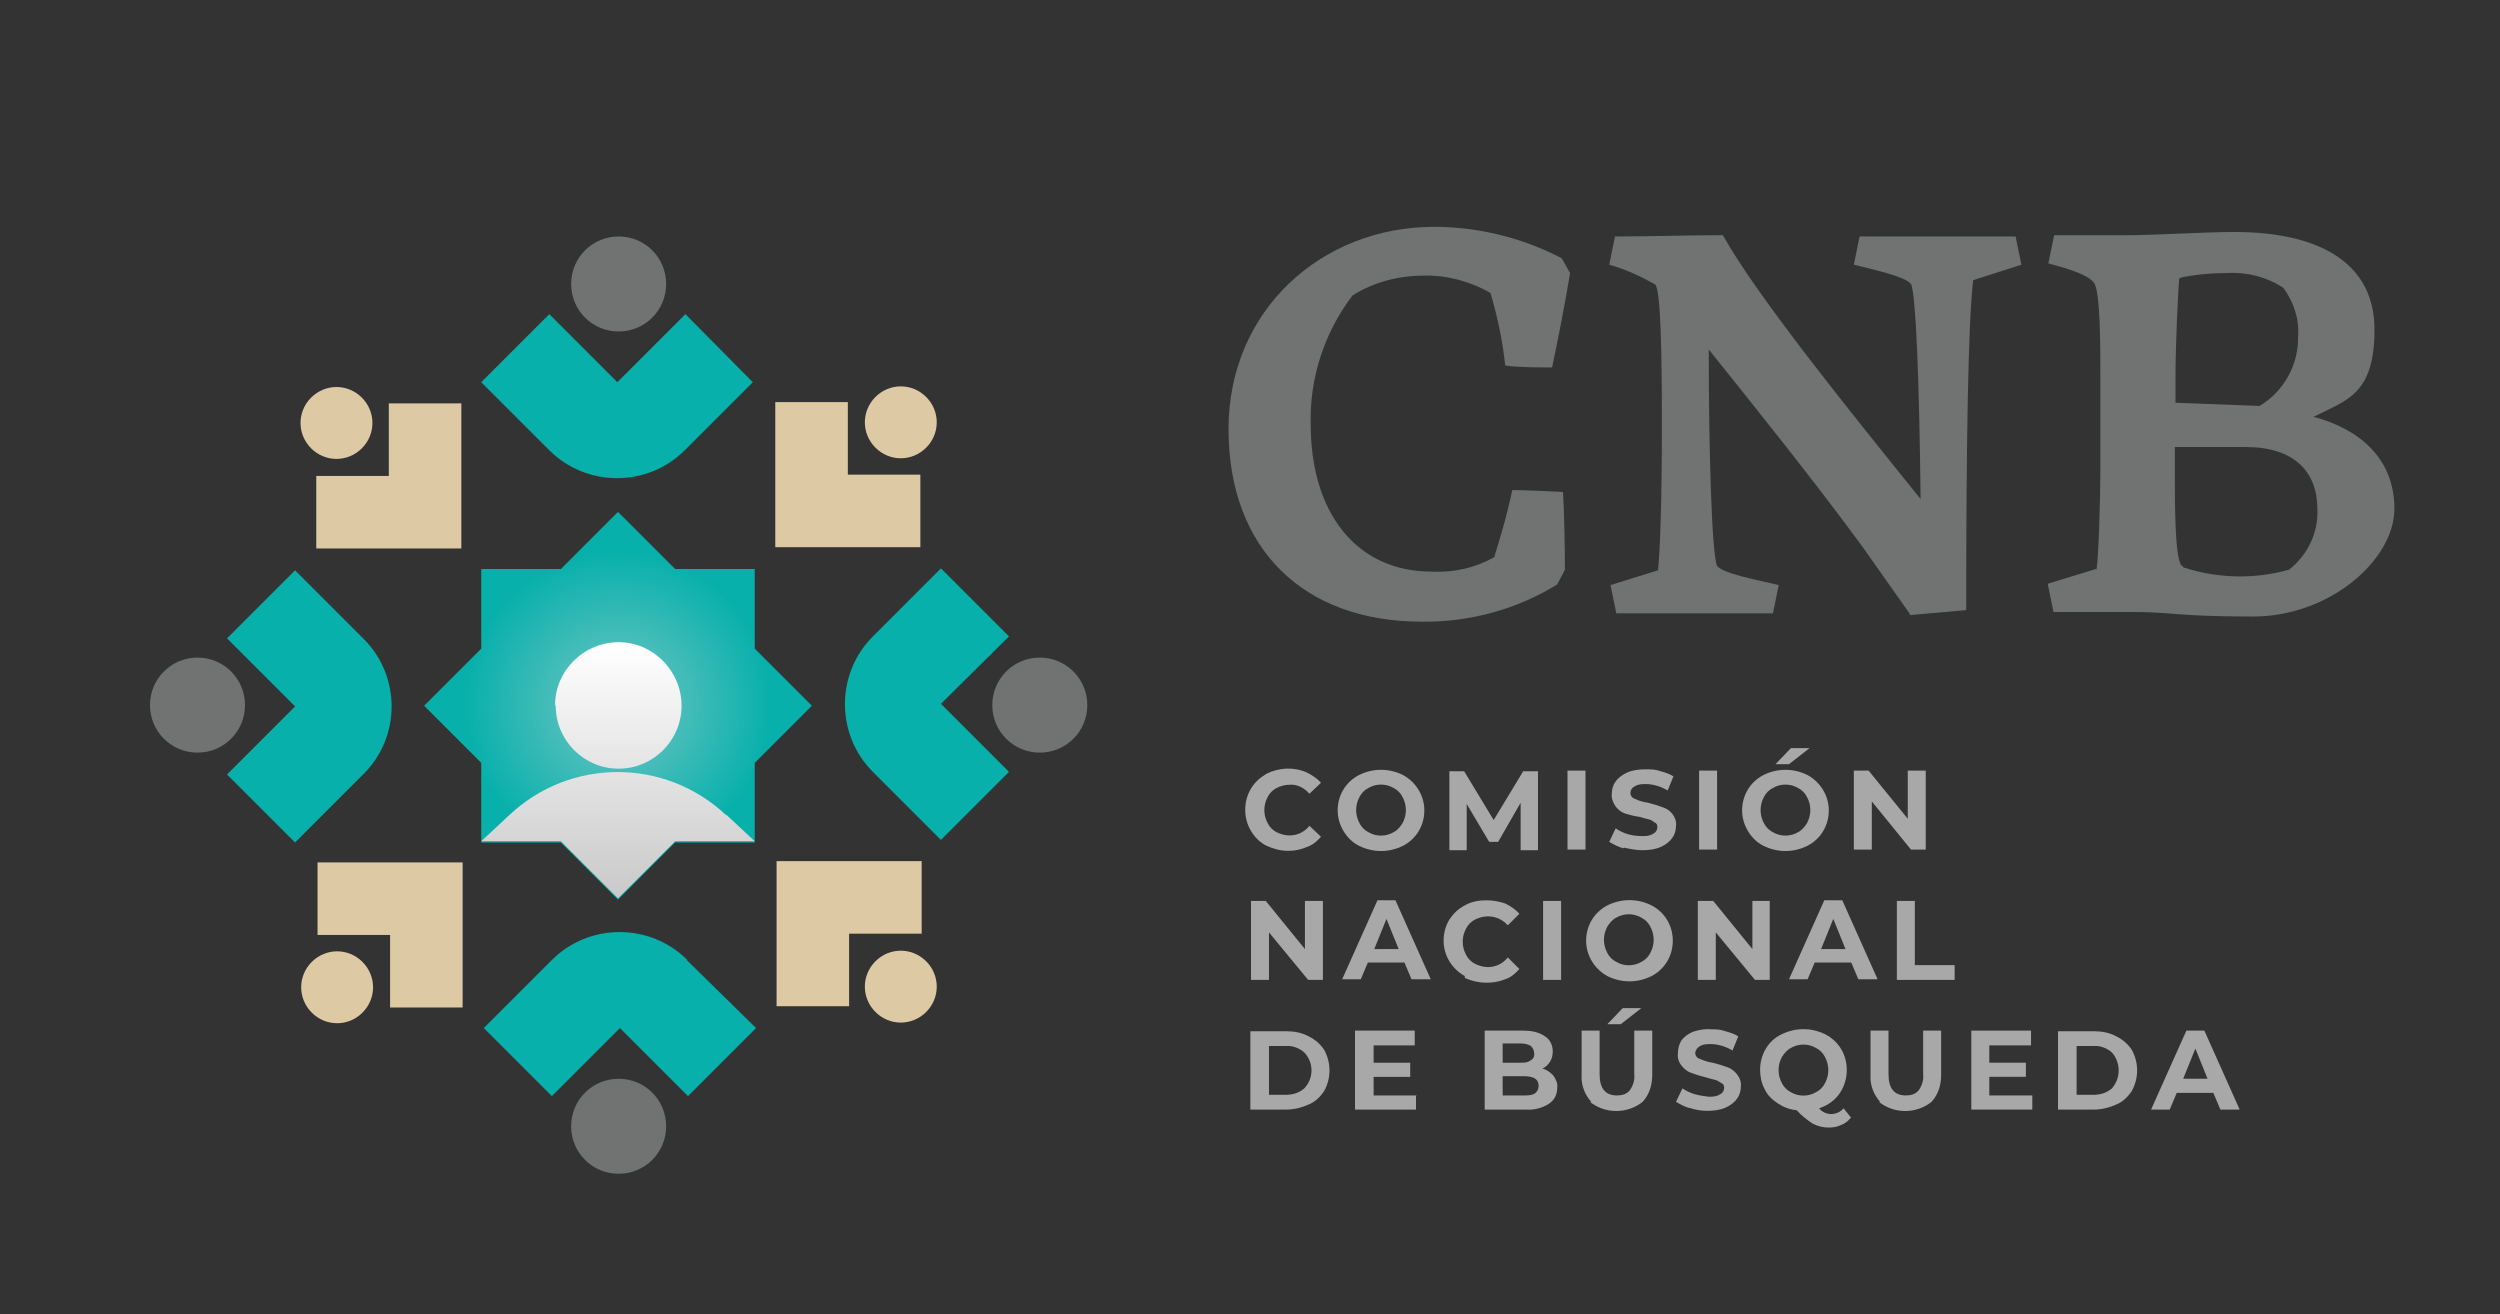 <svg xmlns="http://www.w3.org/2000/svg" fill="none" viewBox="0 0 331 174" height="174" width="331">
<rect x="0" y="0" width="331" height="174" fill="#333333" stroke="none"/>
<path fill="#707372" d="M197.847 73.723C198.442 71.768 199.377 68.878 200.227 64.883C201.502 64.883 205.667 65.053 206.942 65.138C207.112 67.943 207.197 72.788 207.197 75.423L206.177 77.378C200.822 80.693 194.532 82.393 188.242 82.308C172.517 82.308 162.657 72.618 162.657 56.808C162.657 40.998 175.067 30.033 189.857 30.033C195.722 30.033 201.587 31.478 206.772 34.198L207.877 36.153C207.282 39.808 206.262 45.078 205.497 48.648C204.137 48.648 200.822 48.648 199.292 48.393C198.952 45.163 198.272 41.933 197.337 38.788C194.702 37.258 191.557 36.408 188.497 36.493C185.182 36.493 181.867 37.343 179.062 39.128C175.322 44.058 173.367 50.093 173.537 56.213C173.537 67.858 179.572 75.678 189.517 75.678C192.492 75.848 195.382 75.168 197.932 73.723H197.847Z"></path>
<path fill="#707372" d="M252.927 81.373L246.638 72.448C240.347 63.863 232.443 54.003 226.238 46.268C226.238 60.378 226.662 73.383 227.342 74.913C228.107 75.933 232.272 76.698 235.502 77.463L234.738 81.203H213.997L213.232 77.463L219.523 75.508C219.778 73.128 220.032 66.753 220.032 56.383C220.032 46.013 219.862 38.703 219.182 37.683C217.227 36.578 215.188 35.643 213.062 35.048L213.827 31.308C218.332 31.308 223.772 31.138 228.107 31.138C232.612 39.213 244.768 54.258 254.288 66.073C254.118 51.113 253.693 38.958 253.013 37.598C252.333 36.663 248.253 35.728 245.448 35.048L246.213 31.308H266.867L267.632 35.048L261.257 37.088C260.577 42.358 260.323 59.188 260.323 80.778L252.673 81.458L252.927 81.373Z"></path>
<path fill="#707372" d="M277.578 75.422C277.833 74.062 278.088 66.242 278.088 62.332V49.922C278.088 45.672 278.088 38.532 277.238 37.427C276.388 36.322 273.498 35.472 271.203 34.877L271.968 31.137H282.253C284.718 31.137 292.538 30.712 295.768 30.712C307.328 30.712 314.383 34.962 314.383 43.632C314.383 52.302 310.643 52.982 306.308 55.192C312.173 56.722 317.018 60.547 317.018 67.347C317.018 74.147 308.433 81.627 298.318 81.627C288.203 81.627 287.523 81.032 282.678 81.032H271.883L271.118 77.292L277.493 75.337L277.578 75.422ZM288.033 53.322L299.168 53.747C302.398 51.792 304.353 48.307 304.268 44.482C304.438 42.187 303.673 39.977 302.313 38.107C300.103 36.662 297.468 35.982 294.748 36.152C292.878 36.152 291.008 36.322 289.138 36.662L288.543 36.832C288.373 38.192 288.033 46.012 288.033 49.922V53.237V53.322ZM289.223 75.167C293.728 76.612 298.573 76.697 303.078 75.422C305.543 73.467 306.988 70.492 306.818 67.347C306.818 62.417 303.673 59.187 297.383 59.187H287.948V62.332C287.948 66.582 287.948 73.722 288.798 74.827C288.968 74.997 289.053 74.997 289.138 75.167H289.223Z"></path>
<path fill="#A8A8A9" d="M167.673 111.973C166.823 111.548 166.143 110.868 165.633 110.018C165.123 109.168 164.868 108.233 164.868 107.213C164.868 106.193 165.123 105.258 165.633 104.408C166.143 103.558 166.823 102.963 167.673 102.453C169.373 101.603 171.328 101.518 173.028 102.283C173.708 102.623 174.388 103.048 174.898 103.643L173.368 105.088C172.688 104.323 171.753 103.813 170.733 103.898C170.138 103.898 169.543 104.068 169.033 104.323C168.523 104.578 168.098 105.003 167.843 105.513C167.248 106.618 167.248 107.893 167.843 108.998C168.098 109.508 168.523 109.933 169.033 110.188C169.543 110.443 170.138 110.613 170.733 110.613C171.753 110.613 172.688 110.188 173.368 109.338L174.898 110.783C174.388 111.378 173.793 111.888 173.028 112.143C172.263 112.483 171.413 112.653 170.563 112.653C169.543 112.653 168.608 112.398 167.673 111.973Z"></path>
<path fill="#A8A8A9" d="M179.913 111.973C179.063 111.548 178.383 110.868 177.873 110.018C177.363 109.168 177.108 108.233 177.108 107.298C177.108 105.343 178.128 103.558 179.913 102.623C181.783 101.688 183.908 101.688 185.778 102.623C187.478 103.558 188.583 105.343 188.583 107.298C188.583 109.253 187.563 111.038 185.778 111.973C183.908 112.908 181.783 112.908 179.913 111.973ZM184.503 110.188C185.013 109.933 185.353 109.508 185.693 108.998C186.288 107.893 186.288 106.618 185.693 105.513C185.438 105.003 185.013 104.578 184.503 104.323C183.483 103.728 182.208 103.728 181.188 104.323C180.678 104.578 180.253 105.003 179.998 105.513C179.403 106.618 179.403 107.893 179.998 108.998C180.253 109.508 180.678 109.933 181.188 110.188C182.208 110.783 183.483 110.783 184.503 110.188Z"></path>
<path fill="#A8A8A9" d="M201.332 112.483V106.278L198.357 111.463H197.167L194.192 106.448V112.568H191.897V102.113H193.852L197.762 108.573L201.672 102.113H203.627V112.568H201.332V112.483Z"></path>
<path fill="#A8A8A9" d="M207.538 102.028H209.918V112.483H207.538V102.028Z"></path>
<path fill="#A8A8A9" d="M214.932 112.312C214.252 112.142 213.658 111.802 213.062 111.462L213.913 109.677C214.423 110.017 214.932 110.272 215.527 110.442C216.122 110.612 216.717 110.697 217.397 110.697C217.907 110.697 218.417 110.697 218.927 110.357C219.267 110.187 219.438 109.847 219.438 109.507C219.438 109.252 219.353 108.997 219.098 108.912C218.843 108.742 218.672 108.572 218.332 108.487C217.992 108.402 217.567 108.317 217.057 108.147C216.377 108.062 215.783 107.892 215.188 107.722C214.678 107.552 214.253 107.212 213.913 106.787C213.572 106.277 213.317 105.682 213.402 105.087C213.402 104.492 213.572 103.897 213.913 103.472C214.253 102.962 214.847 102.537 215.442 102.282C216.207 101.942 217.057 101.857 217.907 101.857C218.587 101.857 219.183 101.857 219.863 102.112C220.457 102.282 221.053 102.452 221.562 102.792L220.798 104.662C219.948 104.152 218.927 103.812 217.907 103.812C217.397 103.812 216.887 103.812 216.377 104.152C216.037 104.322 215.867 104.662 215.867 105.002C215.867 105.342 216.123 105.682 216.463 105.767C216.973 106.022 217.568 106.192 218.163 106.277C218.843 106.447 219.437 106.617 220.117 106.872C220.627 107.042 221.052 107.297 221.392 107.722C221.732 108.147 221.987 108.742 221.902 109.337C221.902 109.932 221.732 110.527 221.392 110.952C221.052 111.462 220.457 111.887 219.863 112.142C219.098 112.482 218.247 112.567 217.397 112.567C216.632 112.567 215.782 112.397 215.017 112.227L214.932 112.312Z"></path>
<path fill="#A8A8A9" d="M224.963 102.028H227.343V112.483H224.963V102.028Z"></path>
<path fill="#A8A8A9" d="M233.462 111.973C232.612 111.548 231.932 110.868 231.422 110.018C230.912 109.168 230.657 108.233 230.657 107.298C230.657 105.343 231.677 103.558 233.462 102.623C235.332 101.688 237.457 101.688 239.327 102.623C241.027 103.558 242.132 105.343 242.132 107.298C242.132 109.253 241.112 111.038 239.327 111.973C237.457 112.908 235.332 112.908 233.462 111.973ZM238.052 110.188C238.562 109.933 238.902 109.508 239.242 108.998C239.837 107.893 239.837 106.618 239.242 105.513C238.987 105.003 238.562 104.578 238.052 104.323C237.032 103.728 235.757 103.728 234.737 104.323C234.227 104.578 233.802 105.003 233.547 105.513C232.952 106.618 232.952 107.893 233.547 108.998C233.802 109.508 234.227 109.933 234.737 110.188C235.757 110.783 237.032 110.783 238.052 110.188ZM237.032 99.053H239.582L236.862 101.178H235.077L237.117 99.053H237.032Z"></path>
<path fill="#A8A8A9" d="M254.967 102.028V112.483H253.013L247.827 106.108V112.483H245.448V102.028H247.402L252.588 108.403V102.028H254.967Z"></path>
<path fill="#A8A8A9" d="M175.153 119.283V129.738H173.198L168.013 123.448V129.738H165.633V119.283H167.588L172.773 125.658V119.283H175.153Z"></path>
<path fill="#A8A8A9" d="M185.948 127.443H181.103L180.168 129.653H177.703L182.378 119.198H184.758L189.433 129.653H186.883L185.948 127.443ZM185.183 125.658L183.568 121.663L181.953 125.658H185.268H185.183Z"></path>
<path fill="#A8A8A9" d="M193.938 129.228C192.238 128.293 191.133 126.508 191.133 124.553C191.133 123.533 191.388 122.598 191.898 121.748C192.408 120.983 193.088 120.303 193.938 119.878C194.788 119.368 195.808 119.198 196.828 119.198C197.678 119.198 198.528 119.368 199.293 119.623C199.973 119.963 200.653 120.388 201.163 120.983L199.633 122.513C198.953 121.748 198.018 121.323 196.998 121.323C196.403 121.323 195.808 121.493 195.298 121.748C194.788 122.003 194.363 122.428 194.108 122.938C193.513 124.043 193.513 125.318 194.108 126.423C194.363 126.933 194.788 127.358 195.298 127.613C195.808 127.868 196.403 128.038 196.998 128.038C198.018 128.038 198.953 127.613 199.633 126.763L201.163 128.293C200.653 128.888 200.058 129.398 199.293 129.653C197.593 130.333 195.638 130.248 193.938 129.483V129.313V129.228Z"></path>
<path fill="#A8A8A9" d="M204.308 119.283H206.688V129.738H204.308V119.283Z"></path>
<path fill="#A8A8A9" d="M212.808 129.228C211.108 128.293 210.003 126.508 210.003 124.553C210.003 122.598 211.023 120.813 212.808 119.878C214.678 118.943 216.803 118.943 218.673 119.878C220.458 120.813 221.478 122.598 221.478 124.553C221.478 126.508 220.458 128.293 218.673 129.228C216.803 130.163 214.678 130.163 212.808 129.228ZM217.313 127.358C217.823 127.103 218.248 126.678 218.503 126.168C219.098 125.063 219.098 123.788 218.503 122.683C218.248 122.173 217.823 121.748 217.313 121.493C216.293 120.898 215.018 120.898 213.998 121.493C213.488 121.748 213.148 122.173 212.808 122.683C212.213 123.788 212.213 125.063 212.808 126.168C213.063 126.678 213.488 127.103 213.998 127.358C215.018 127.953 216.293 127.953 217.313 127.358Z"></path>
<path fill="#A8A8A9" d="M234.312 119.283V129.738H232.357L227.172 123.448V129.738H224.792V119.283H226.832L232.017 125.658V119.283H234.397H234.312Z"></path>
<path fill="#A8A8A9" d="M245.108 127.443H240.263L239.328 129.653H236.863L241.538 119.198H243.918L248.593 129.653H246.043L245.108 127.443ZM244.343 125.658L242.728 121.663L241.113 125.658H244.428H244.343Z"></path>
<path fill="#A8A8A9" d="M251.143 119.283H253.523V127.783H258.793V129.738H251.143V119.283Z"></path>
<path fill="#A8A8A9" d="M165.548 136.538H170.308C171.328 136.538 172.348 136.708 173.283 137.218C174.133 137.643 174.813 138.238 175.323 139.003C176.258 140.703 176.258 142.743 175.323 144.443C174.813 145.208 174.133 145.888 173.283 146.228C172.348 146.653 171.328 146.908 170.308 146.908H165.548V136.453V136.538ZM170.223 144.953C171.158 144.953 172.008 144.698 172.688 144.103C173.963 142.743 173.963 140.703 172.688 139.343C172.008 138.748 171.073 138.408 170.223 138.493H168.013V144.953H170.223Z"></path>
<path fill="#A8A8A9" d="M187.478 144.953V146.908H179.403V136.453H187.308V138.408H181.868V140.703H186.713V142.573H181.868V145.038H187.563L187.478 144.953Z"></path>
<path fill="#A8A8A9" d="M205.668 142.403C206.008 142.913 206.263 143.423 206.178 144.018C206.178 144.868 205.838 145.633 205.073 146.143C204.138 146.738 203.033 146.993 202.013 146.908H196.573V136.453H201.673C202.693 136.453 203.713 136.623 204.563 137.218C205.243 137.643 205.583 138.408 205.583 139.173C205.583 139.683 205.498 140.108 205.243 140.533C204.988 140.958 204.648 141.298 204.223 141.468C204.818 141.638 205.243 141.978 205.668 142.403ZM198.953 138.238V140.703H201.333C201.843 140.703 202.268 140.703 202.693 140.363C203.033 140.193 203.203 139.768 203.118 139.428C203.118 139.088 202.948 138.748 202.693 138.493C202.268 138.238 201.843 138.153 201.333 138.153H198.953V138.238ZM203.203 144.783C203.543 144.528 203.713 144.188 203.713 143.763C203.713 142.913 203.118 142.488 201.758 142.488H198.953V145.038H201.758C202.268 145.038 202.778 145.038 203.203 144.783Z"></path>
<path fill="#A8A8A9" d="M210.683 145.888C209.833 144.953 209.323 143.678 209.408 142.318V136.453H211.788V142.233C211.788 144.103 212.553 145.038 214.083 145.038C214.763 145.038 215.358 144.868 215.783 144.358C216.208 143.763 216.463 142.998 216.378 142.233V136.453H218.758V142.318C218.758 143.593 218.418 144.868 217.483 145.888C215.443 147.503 212.553 147.503 210.513 145.888H210.683ZM214.848 133.478H217.313L214.593 135.603H212.808L214.848 133.478Z"></path>
<path fill="#A8A8A9" d="M223.773 146.737C223.093 146.567 222.498 146.227 221.903 145.887L222.753 144.102C223.263 144.442 223.773 144.697 224.368 144.867C224.963 145.037 225.558 145.122 226.238 145.207C226.748 145.207 227.258 145.207 227.768 144.867C228.108 144.697 228.278 144.357 228.278 144.017C228.278 143.762 228.193 143.507 227.938 143.422C227.683 143.252 227.428 143.082 227.173 142.997C226.833 142.912 226.408 142.827 225.898 142.657C225.218 142.487 224.623 142.317 223.943 142.062C223.433 141.892 223.008 141.552 222.668 141.127C222.243 140.617 222.073 140.022 222.158 139.427C222.158 138.832 222.328 138.237 222.583 137.812C222.923 137.302 223.518 136.877 224.113 136.622C224.878 136.367 225.728 136.197 226.493 136.282C227.173 136.282 227.768 136.282 228.448 136.537C229.043 136.707 229.638 136.877 230.148 137.217L229.383 139.087C228.533 138.577 227.513 138.237 226.493 138.237C225.983 138.237 225.473 138.237 224.963 138.577C224.708 138.747 224.453 139.087 224.453 139.427C224.453 139.767 224.708 140.107 225.048 140.192C225.643 140.447 226.153 140.617 226.748 140.702C227.428 140.872 228.023 141.042 228.703 141.297C229.213 141.467 229.638 141.807 229.978 142.232C230.318 142.657 230.573 143.252 230.488 143.847C230.488 144.442 230.318 145.037 229.978 145.462C229.638 145.972 229.043 146.397 228.448 146.652C227.683 146.992 226.833 147.077 225.983 147.077C225.133 147.077 224.368 146.907 223.603 146.652L223.773 146.737Z"></path>
<path fill="#A8A8A9" d="M245.023 148.012C244.683 148.437 244.258 148.777 243.748 148.947C243.238 149.202 242.728 149.287 242.133 149.287C241.368 149.287 240.688 149.117 240.008 148.777C239.243 148.267 238.478 147.672 237.883 146.992C236.948 146.907 236.098 146.567 235.333 146.057C234.568 145.547 233.973 144.952 233.633 144.187C233.208 143.422 233.038 142.487 233.038 141.637C233.038 139.682 234.058 137.812 235.843 136.962C237.713 136.027 239.838 136.027 241.708 136.962C243.493 137.897 244.513 139.682 244.513 141.637C244.513 142.827 244.173 143.932 243.493 144.867C242.813 145.802 241.878 146.397 240.858 146.737C241.028 146.992 241.283 147.162 241.623 147.332C241.878 147.417 242.133 147.502 242.388 147.502C243.068 147.502 243.663 147.247 244.088 146.737L245.108 148.012H245.023ZM235.928 143.422C236.183 143.932 236.608 144.357 237.118 144.612C238.138 145.207 239.413 145.207 240.433 144.612C240.943 144.357 241.368 143.932 241.623 143.422C242.218 142.317 242.218 141.042 241.623 139.937C241.368 139.427 240.943 139.002 240.433 138.747C239.413 138.152 238.138 138.152 237.118 138.747C236.608 139.002 236.268 139.427 235.928 139.937C235.333 141.042 235.333 142.317 235.928 143.422Z"></path>
<path fill="#A8A8A9" d="M248.933 145.888C248.083 144.953 247.573 143.678 247.658 142.318V136.453H250.038V142.233C250.038 144.103 250.803 145.038 252.333 145.038C253.013 145.038 253.608 144.868 254.033 144.358C254.458 143.763 254.713 142.998 254.628 142.233V136.453H257.008V142.318C257.008 143.593 256.668 144.868 255.733 145.888C253.693 147.503 250.803 147.503 248.763 145.888H248.933Z"></path>
<path fill="#A8A8A9" d="M269.078 144.953V146.908H261.003V136.453H268.908V138.408H263.383V140.703H268.228V142.573H263.383V145.038H269.078V144.953Z"></path>
<path fill="#A8A8A9" d="M272.478 136.538H277.238C278.258 136.538 279.278 136.708 280.213 137.218C281.063 137.643 281.743 138.238 282.253 139.003C283.188 140.703 283.188 142.743 282.253 144.443C281.743 145.208 281.063 145.888 280.213 146.228C279.278 146.653 278.258 146.908 277.238 146.908H272.478V136.453V136.538ZM277.153 144.953C278.088 144.953 278.938 144.698 279.618 144.103C280.808 142.743 280.808 140.703 279.618 139.343C278.938 138.748 278.003 138.408 277.153 138.493H274.943V144.953H277.153Z"></path>
<path fill="#A8A8A9" d="M293.048 144.698H288.202L287.267 146.908H284.802L289.477 136.453H291.857L296.532 146.908H293.982L293.048 144.698ZM292.282 142.828L290.667 138.833L289.052 142.828H292.282Z"></path>
<path fill="url(#paint0_radial_312_4362)" d="M99.928 85.877V75.338H89.388L81.823 67.772L74.258 75.338H63.718V85.877L56.153 93.442L63.718 101.007V111.547H74.258L81.823 119.112L89.388 111.547H99.928V101.007L107.493 93.442L99.928 85.877Z"></path>
<path fill="#707372" d="M88.198 37.598C88.198 41.083 85.393 43.888 81.908 43.888C78.423 43.888 75.618 41.083 75.618 37.598C75.618 34.113 78.423 31.308 81.908 31.308C85.393 31.308 88.198 34.113 88.198 37.598Z"></path>
<path fill="#707372" d="M137.668 99.647C134.183 99.647 131.378 96.842 131.378 93.357C131.378 89.872 134.183 87.067 137.668 87.067C141.153 87.067 143.958 89.872 143.958 93.357C143.958 96.842 141.153 99.647 137.668 99.647Z"></path>
<path fill="#707372" d="M75.618 149.118C75.618 145.633 78.423 142.828 81.908 142.828C85.393 142.828 88.198 145.633 88.198 149.118C88.198 152.603 85.393 155.408 81.908 155.408C78.423 155.408 75.618 152.603 75.618 149.118Z"></path>
<path fill="#707372" d="M26.148 87.067C29.633 87.067 32.438 89.872 32.438 93.357C32.438 96.842 29.633 99.647 26.148 99.647C22.663 99.647 19.858 96.842 19.858 93.357C19.858 89.872 22.663 87.067 26.148 87.067Z"></path>
<path fill="#07B0AB" d="M90.748 41.593L81.737 50.603L72.728 41.593L63.718 50.603L72.728 59.613C77.657 64.543 85.733 64.543 90.662 59.613L99.672 50.603L90.748 41.593Z"></path>
<path fill="#07B0AB" d="M91.003 127.103C86.073 122.173 77.998 122.173 73.068 127.103L64.058 136.113L73.068 145.123L82.078 136.113L91.088 145.123L100.098 136.113L90.918 127.103H91.003Z"></path>
<path fill="#07B0AB" d="M133.588 84.262L124.578 75.252L115.568 84.262C110.638 89.192 110.638 97.267 115.568 102.197L124.578 111.207L133.588 102.197L124.578 93.187L133.588 84.262Z"></path>
<path fill="#07B0AB" d="M48.078 84.518L39.068 75.508L30.058 84.518L39.068 93.528L30.058 102.538L39.068 111.548L48.078 102.538C53.093 97.608 53.093 89.533 48.163 84.603C48.163 84.603 48.163 84.603 48.078 84.518Z"></path>
<path fill="#DDC9A3" d="M122.623 59.273C120.753 61.143 117.778 61.143 115.908 59.273C114.038 57.403 114.038 54.428 115.908 52.558C117.778 50.688 120.753 50.688 122.623 52.558C124.493 54.428 124.493 57.403 122.623 59.273Z"></path>
<path fill="#DDC9A3" d="M121.857 72.448V62.843H112.252V53.238H102.647V62.843V72.448H112.252H121.857Z"></path>
<path fill="#DDC9A3" d="M41.278 127.358C43.148 125.488 46.123 125.488 47.992 127.358C49.862 129.228 49.862 132.203 47.992 134.073C46.123 135.943 43.148 135.943 41.278 134.073C39.407 132.203 39.407 129.228 41.278 127.358Z"></path>
<path fill="#DDC9A3" d="M42.042 114.183V123.788H51.648V133.393H61.252V123.788V114.183H51.648H42.042Z"></path>
<path fill="#DDC9A3" d="M115.908 133.988C114.038 132.118 114.038 129.143 115.908 127.273C117.778 125.403 120.753 125.403 122.623 127.273C124.493 129.143 124.493 132.118 122.623 133.988C120.753 135.858 117.778 135.858 115.908 133.988Z"></path>
<path fill="#DDC9A3" d="M112.423 114.013H102.818V123.618V133.223H112.423V123.618H122.028V114.013H112.423Z"></path>
<path fill="#DDC9A3" d="M47.907 52.643C49.778 54.513 49.778 57.488 47.907 59.358C46.038 61.228 43.062 61.228 41.193 59.358C39.322 57.488 39.322 54.513 41.193 52.643C43.062 50.773 46.038 50.773 47.907 52.643Z"></path>
<path fill="#DDC9A3" d="M61.083 72.618V63.013V53.408H51.478V63.013H41.873V72.618H51.478H61.083Z"></path>
<path fill="url(#paint1_linear_312_4362)" d="M73.493 93.358C73.493 88.768 77.317 85.028 81.907 85.028C86.498 85.028 90.237 88.853 90.237 93.443C90.237 98.033 86.498 101.773 81.907 101.773C77.317 101.773 73.578 98.033 73.578 93.443L73.493 93.358ZM96.103 107.893C88.028 100.328 75.532 100.328 67.457 107.893L63.718 111.378H74.257L81.823 118.943L89.388 111.378H99.927L96.188 107.893H96.103Z"></path>
<defs>
<radialGradient gradientTransform="translate(81.823 93.358) scale(25.5)" gradientUnits="userSpaceOnUse" r="1" cy="0" cx="0" id="paint0_radial_312_4362">
<stop stop-color="#75C6C4"></stop>
<stop stop-color="#07B0AB" offset="0.8"></stop>
</radialGradient>
<linearGradient gradientUnits="userSpaceOnUse" y2="84.943" x2="81.823" y1="118.858" x1="81.823" id="paint1_linear_312_4362">
<stop stop-color="#C9C9C9"></stop>
<stop stop-color="white" offset="1"></stop>
</linearGradient>
</defs>
</svg>
